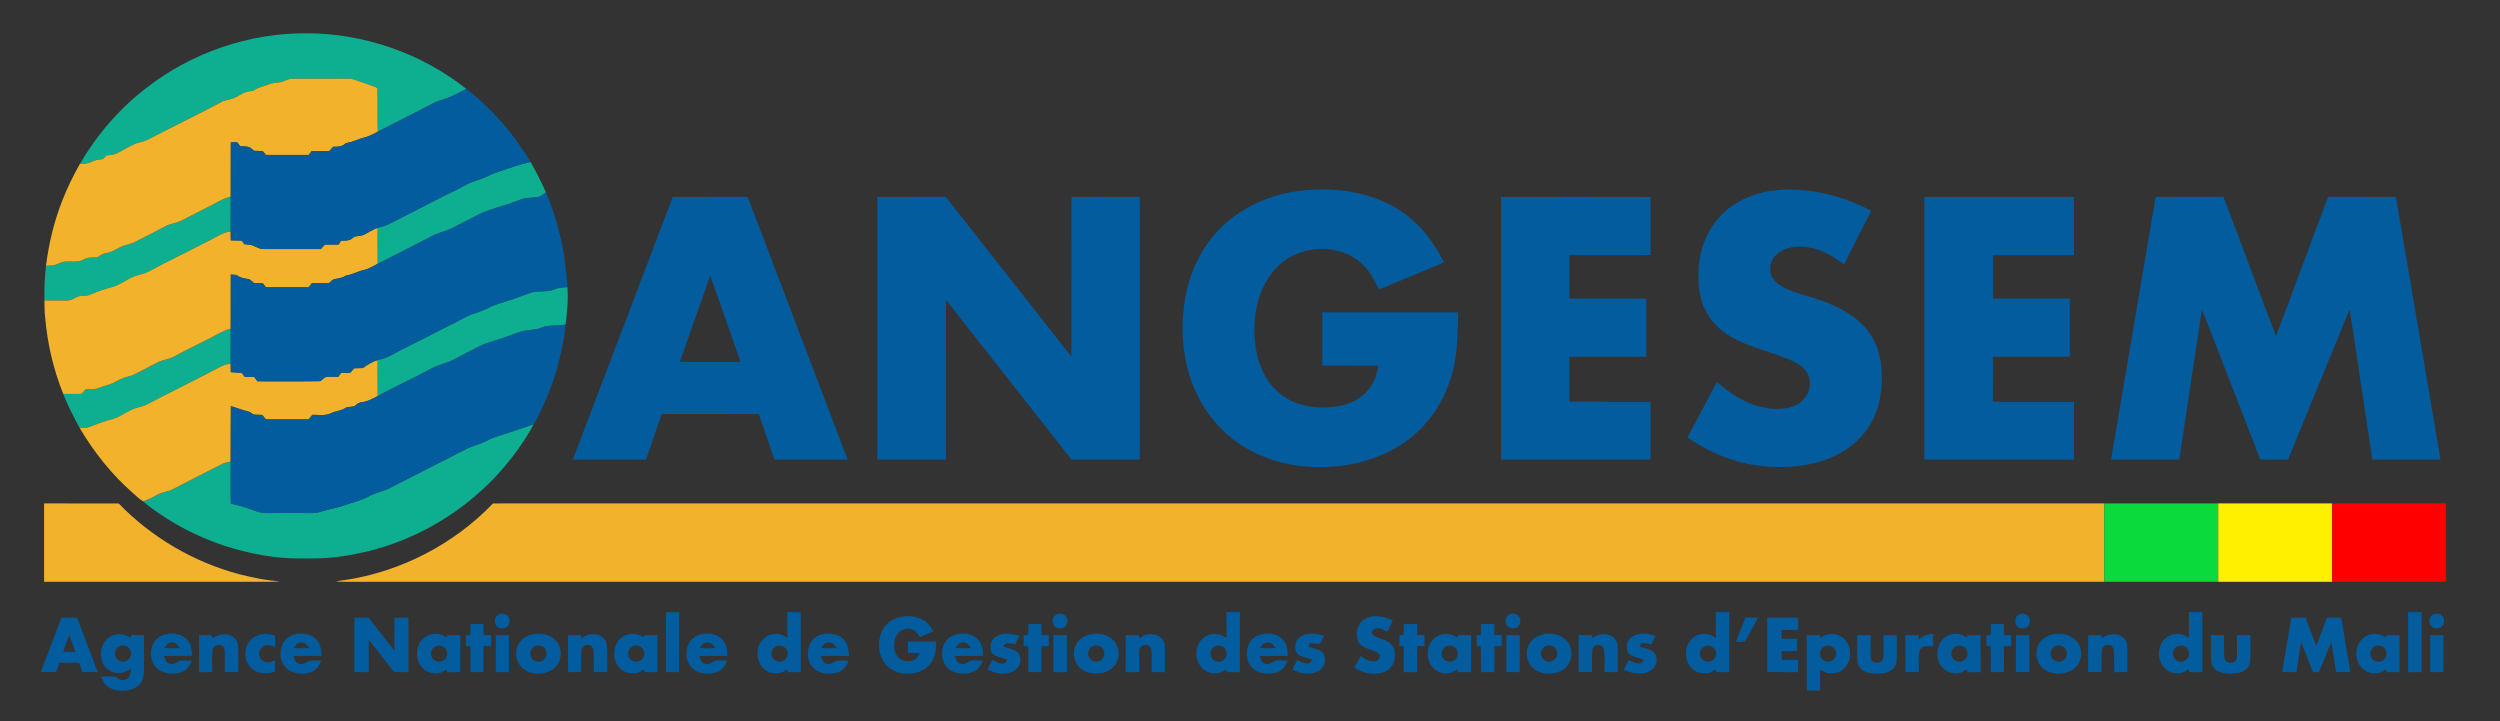<?xml version="1.0" encoding="UTF-8" ?>
<!DOCTYPE svg PUBLIC "-//W3C//DTD SVG 1.1//EN" "http://www.w3.org/Graphics/SVG/1.1/DTD/svg11.dtd">
<svg width="2041pt" height="589pt" viewBox="0 0 2041 589" version="1.1" xmlns="http://www.w3.org/2000/svg">
<rect x="0" y="0" width="2041" height="589" fill="#333333" stroke="none"/>
<g id="#0eae91ff">
<path fill="#0eae91" opacity="1.00" d=" M 119.09 72.10 C 156.36 42.90 203.67 26.73 251.03 27.17 C 297.70 27.37 344.12 43.66 380.75 72.57 C 374.86 75.43 369.24 78.97 362.91 80.84 C 359.48 81.87 356.07 82.98 352.91 84.68 C 338.22 92.58 323.14 99.72 308.42 107.56 C 308.10 95.63 308.50 83.70 308.17 71.78 C 301.98 69.09 295.48 67.31 289.17 64.96 C 286.55 64.07 283.72 64.17 280.99 64.15 C 266.97 64.38 252.94 64.17 238.91 64.21 C 235.02 64.05 231.88 66.84 228.10 67.21 C 225.33 67.59 222.45 67.62 219.83 68.72 C 215.59 70.55 210.76 71.03 207.06 74.02 C 204.33 74.50 201.48 74.64 198.95 75.87 C 196.68 76.96 194.55 78.29 192.30 79.42 C 188.63 81.40 184.24 81.32 180.59 83.33 C 164.62 91.93 148.25 99.77 132.14 108.10 C 127.87 110.15 123.81 112.63 119.47 114.54 C 116.33 115.93 112.85 116.29 109.71 117.67 C 104.68 119.87 100.11 122.95 95.14 125.27 C 92.62 126.49 89.76 126.52 87.03 126.81 C 85.95 127.86 84.88 128.90 83.80 129.95 C 80.79 130.25 77.71 130.60 74.97 131.99 C 71.96 133.57 68.52 133.68 65.19 133.86 C 79.02 110.10 97.30 88.90 119.09 72.10 Z" />
<path fill="#0eae91" opacity="1.00" d=" M 405.84 140.56 C 414.86 137.56 423.80 134.28 433.08 132.18 C 437.78 140.20 441.89 148.56 445.72 157.03 C 443.33 158.64 441.05 160.87 438.03 161.09 C 433.44 161.56 428.67 161.32 424.36 163.22 C 411.88 168.27 398.30 170.56 386.55 177.35 C 381.05 180.22 375.44 182.85 370.00 185.83 C 364.82 188.69 358.87 189.62 353.60 192.25 C 338.61 200.14 323.42 207.64 308.36 215.38 C 308.23 205.58 308.34 195.78 308.27 185.98 C 311.94 185.07 315.64 184.08 318.96 182.22 C 333.55 174.68 348.18 167.23 362.81 159.75 C 368.62 156.96 374.49 154.26 380.08 151.03 C 385.17 148.02 391.12 147.09 396.43 144.56 C 399.53 143.15 402.60 141.64 405.84 140.56 Z" />
<path fill="#0eae91" opacity="1.00" d=" M 169.45 169.19 C 175.75 166.27 181.51 162.09 188.38 160.52 C 188.40 169.98 188.35 179.43 188.33 188.88 C 181.18 189.82 175.39 194.41 168.98 197.30 C 153.24 205.51 137.17 213.10 121.56 221.56 C 117.40 223.93 112.47 224.16 108.18 226.23 C 102.86 228.51 98.29 232.33 92.70 234.01 C 86.21 235.83 79.73 237.81 73.57 240.58 C 70.45 241.91 66.94 241.14 63.74 242.07 C 60.88 243.18 58.31 245.30 55.09 245.27 C 48.82 245.48 42.56 245.15 36.29 245.27 C 36.00 235.83 36.52 226.40 37.53 217.02 C 39.40 216.91 41.27 216.85 43.14 216.64 C 46.59 216.30 49.44 213.87 52.91 213.60 C 56.63 213.29 60.37 213.82 64.09 213.39 C 66.88 212.95 69.16 210.99 71.94 210.50 C 74.44 210.14 76.98 210.15 79.51 210.05 C 81.76 208.41 84.21 206.97 87.02 206.58 C 92.58 205.77 96.81 201.60 102.17 200.22 C 105.18 199.44 108.21 198.65 110.95 197.14 C 118.72 193.02 126.70 189.32 134.38 185.03 C 138.86 182.40 144.27 182.24 148.81 179.74 C 155.70 176.25 162.56 172.69 169.45 169.19 Z" />
<path fill="#0eae91" opacity="1.00" d=" M 454.94 235.39 C 457.60 234.54 460.43 234.56 463.19 234.40 C 464.17 244.58 462.77 254.77 461.84 264.90 C 455.14 266.14 448.07 264.98 441.67 267.67 C 436.10 269.90 429.87 268.95 424.27 271.06 C 415.91 274.13 407.49 277.02 399.00 279.70 C 392.66 281.62 386.99 285.11 381.09 288.01 C 377.58 289.73 374.16 291.62 370.71 293.44 C 364.58 296.78 357.50 297.78 351.44 301.27 C 337.28 309.04 322.44 315.49 308.36 323.40 C 308.23 313.58 308.33 303.76 308.28 293.94 C 312.19 292.95 316.10 291.83 319.63 289.82 C 328.97 284.59 338.71 280.15 348.18 275.17 C 355.61 271.23 363.17 267.57 370.67 263.79 C 376.14 261.07 381.35 257.72 387.23 255.91 C 391.36 254.66 395.39 253.07 399.22 251.06 C 404.51 248.28 410.40 247.05 416.02 245.12 C 421.74 243.28 427.29 240.95 432.99 239.05 C 437.53 237.49 442.39 238.07 447.10 237.64 C 449.83 237.39 452.34 236.19 454.94 235.39 Z" />
<path fill="#0eae91" opacity="1.00" d=" M 172.87 275.41 C 177.83 272.62 182.81 269.74 188.37 268.34 C 188.40 277.81 188.36 287.29 188.33 296.76 C 185.16 297.32 182.04 298.21 179.22 299.82 C 159.37 310.25 139.23 320.10 119.35 330.47 C 116.04 332.08 112.28 332.39 108.92 333.89 C 103.34 336.11 98.56 340.00 92.79 341.80 C 86.15 343.55 79.66 345.87 73.31 348.47 C 70.71 349.50 67.86 349.41 65.12 349.55 C 60.16 340.46 55.42 331.23 51.62 321.59 C 56.59 321.54 61.56 321.53 66.53 321.58 C 67.69 320.31 68.86 319.03 70.03 317.77 C 73.62 317.76 77.37 318.09 80.77 316.70 C 83.41 315.62 86.14 314.77 88.88 313.99 C 93.06 312.80 96.60 310.16 100.62 308.59 C 103.81 307.48 107.24 307.05 110.24 305.42 C 116.23 302.34 122.20 299.24 128.16 296.11 C 132.67 293.62 138.06 293.48 142.52 290.85 C 152.49 285.42 162.77 280.58 172.87 275.41 Z" />
<path fill="#0eae91" opacity="1.00" d=" M 415.09 353.27 C 421.93 350.84 428.91 348.81 435.71 346.27 C 430.81 355.81 424.67 364.64 418.18 373.15 C 388.56 411.89 345.12 439.76 297.62 450.72 C 289.79 452.38 281.94 454.04 273.97 454.84 C 264.69 456.05 255.31 455.94 245.97 455.92 C 224.70 456.17 203.58 452.05 183.37 445.64 C 166.71 440.04 150.66 432.58 135.84 423.12 C 129.22 418.77 122.56 414.44 116.63 409.16 C 121.11 408.40 124.84 405.75 128.79 403.71 C 132.69 401.55 137.35 401.51 141.24 399.33 C 154.73 392.41 168.18 385.40 181.74 378.63 C 183.84 377.67 186.12 377.27 188.36 376.75 C 188.46 388.22 188.17 399.69 188.48 411.16 C 195.41 412.60 202.17 414.68 208.77 417.22 C 214.25 419.38 220.24 418.88 226.00 418.78 C 235.00 418.67 244.00 418.70 253.00 418.90 C 256.51 418.98 260.02 418.47 263.35 417.32 C 269.16 415.31 275.34 414.65 281.13 412.56 C 287.82 410.14 294.89 408.65 301.15 405.14 C 306.55 402.19 312.74 401.21 318.20 398.39 C 338.78 387.82 359.44 377.38 380.04 366.83 C 385.72 363.81 392.19 362.72 397.85 359.62 C 403.28 356.72 409.28 355.21 415.09 353.27 Z" />
</g>
<g id="#f2b22bff">
<path fill="#f2b22b" opacity="1.00" d=" M 228.10 67.21 C 231.88 66.84 235.02 64.05 238.91 64.21 C 252.94 64.17 266.97 64.38 280.99 64.15 C 283.72 64.17 286.55 64.07 289.17 64.96 C 295.48 67.31 301.98 69.09 308.17 71.78 C 308.50 83.70 308.10 95.63 308.42 107.56 C 305.04 109.32 301.65 111.19 297.94 112.17 C 292.63 113.34 287.88 116.28 282.40 116.79 C 279.78 119.91 275.69 119.85 271.97 119.83 C 270.95 120.98 269.94 122.14 268.92 123.30 C 264.15 123.28 259.37 123.31 254.60 123.27 C 253.73 124.35 252.86 125.42 252.00 126.50 C 240.37 126.48 228.73 126.48 217.10 126.50 C 216.23 125.44 215.38 124.39 214.52 123.33 C 212.16 123.29 209.81 123.22 207.46 123.13 C 206.13 122.09 204.93 120.84 203.40 120.12 C 201.04 119.43 198.54 119.57 196.11 119.40 C 195.28 118.32 194.46 117.23 193.63 116.15 C 191.89 116.19 190.15 116.22 188.42 116.25 C 188.34 131.01 188.42 145.77 188.38 160.52 C 181.51 162.09 175.75 166.27 169.45 169.19 C 162.56 172.69 155.70 176.25 148.81 179.74 C 144.27 182.24 138.86 182.40 134.38 185.03 C 126.70 189.32 118.72 193.02 110.95 197.14 C 108.21 198.65 105.18 199.44 102.17 200.22 C 96.81 201.60 92.58 205.77 87.02 206.58 C 84.21 206.97 81.76 208.41 79.51 210.05 C 76.98 210.15 74.44 210.14 71.94 210.50 C 69.16 210.99 66.88 212.95 64.09 213.39 C 60.37 213.82 56.63 213.29 52.91 213.60 C 49.44 213.87 46.59 216.30 43.14 216.64 C 41.27 216.85 39.40 216.91 37.53 217.02 C 39.87 198.87 44.08 180.90 50.81 163.86 C 54.80 153.50 59.77 143.53 65.19 133.86 C 68.52 133.68 71.96 133.57 74.97 131.99 C 77.71 130.60 80.79 130.25 83.80 129.95 C 84.88 128.90 85.95 127.86 87.03 126.81 C 89.76 126.52 92.62 126.49 95.14 125.27 C 100.11 122.95 104.68 119.87 109.71 117.67 C 112.85 116.29 116.33 115.93 119.47 114.54 C 123.81 112.63 127.87 110.15 132.14 108.10 C 148.25 99.77 164.62 91.93 180.59 83.33 C 184.24 81.32 188.63 81.40 192.30 79.42 C 194.55 78.29 196.68 76.96 198.95 75.87 C 201.48 74.64 204.33 74.50 207.06 74.02 C 210.76 71.03 215.59 70.55 219.83 68.72 C 222.45 67.62 225.33 67.59 228.10 67.21 Z" />
<path fill="#f2b22b" opacity="1.00" d=" M 297.46 191.46 C 301.08 189.66 304.43 187.32 308.27 185.98 C 308.34 195.78 308.23 205.58 308.36 215.38 C 304.66 217.20 301.13 219.54 297.06 220.43 C 292.16 221.50 287.81 224.27 282.77 224.81 C 280.14 226.55 277.09 227.32 274.00 227.71 C 271.69 227.84 270.21 229.77 268.59 231.16 C 263.92 231.31 259.25 231.30 254.57 231.25 C 253.72 232.33 252.86 233.42 252.01 234.51 C 240.37 234.52 228.72 234.51 217.08 234.51 C 216.24 233.44 215.40 232.37 214.56 231.31 C 212.17 231.27 209.78 231.22 207.40 231.14 C 205.77 229.76 204.29 227.84 201.99 227.71 C 198.79 227.35 195.62 226.57 193.10 224.45 C 191.54 224.35 189.97 224.26 188.41 224.18 C 188.34 238.90 188.42 253.62 188.37 268.34 C 182.81 269.74 177.83 272.62 172.87 275.41 C 162.77 280.58 152.49 285.42 142.52 290.85 C 138.06 293.48 132.67 293.62 128.16 296.11 C 122.20 299.24 116.23 302.34 110.24 305.42 C 107.24 307.05 103.81 307.48 100.62 308.59 C 96.60 310.16 93.06 312.80 88.88 313.99 C 86.14 314.77 83.41 315.62 80.77 316.70 C 77.37 318.09 73.62 317.76 70.03 317.77 C 68.86 319.03 67.69 320.31 66.53 321.58 C 61.56 321.53 56.59 321.54 51.62 321.59 C 43.58 301.65 38.68 280.47 36.85 259.07 C 36.23 254.49 36.45 249.87 36.29 245.27 C 42.56 245.15 48.82 245.48 55.09 245.27 C 58.31 245.30 60.88 243.18 63.74 242.07 C 66.94 241.14 70.45 241.91 73.57 240.58 C 79.73 237.81 86.21 235.83 92.70 234.01 C 98.29 232.33 102.86 228.51 108.18 226.23 C 112.47 224.16 117.40 223.93 121.56 221.56 C 137.17 213.10 153.24 205.51 168.98 197.30 C 175.39 194.41 181.18 189.82 188.33 188.88 C 188.35 191.33 188.39 193.78 188.44 196.23 C 191.43 196.29 194.42 196.34 197.41 196.38 C 198.10 197.38 198.78 198.40 199.47 199.40 C 202.30 199.61 205.28 199.61 207.84 201.00 C 210.37 202.31 213.04 203.51 215.96 203.36 C 231.31 203.28 246.66 203.30 262.00 203.32 C 263.05 202.10 264.09 200.88 265.14 199.67 C 268.90 199.66 272.67 199.64 276.43 199.64 C 277.10 198.59 277.78 197.55 278.46 196.51 C 280.82 196.37 283.27 196.53 285.56 195.83 C 286.98 195.12 288.17 194.03 289.45 193.09 C 292.13 192.67 294.99 192.72 297.46 191.46 Z" />
<path fill="#f2b22b" opacity="1.00" d=" M 296.20 300.46 C 299.89 297.73 303.91 295.37 308.28 293.94 C 308.33 303.76 308.23 313.58 308.36 323.40 C 304.11 325.61 299.81 327.93 294.98 328.51 C 292.63 328.68 290.90 330.34 289.19 331.77 C 287.07 332.04 284.94 332.28 282.81 332.55 C 279.19 335.47 274.33 335.33 270.30 337.35 C 265.57 339.71 260.11 338.55 255.04 338.67 C 254.02 339.90 253.00 341.14 251.98 342.39 C 240.35 342.38 228.72 342.39 217.09 342.38 C 216.07 341.17 215.07 339.96 214.05 338.76 C 211.71 338.70 209.38 338.62 207.05 338.48 C 205.48 337.37 203.91 336.14 201.98 335.76 C 197.36 334.77 193.03 332.81 188.47 331.60 C 188.26 346.65 188.47 361.70 188.36 376.75 C 186.12 377.27 183.84 377.67 181.74 378.63 C 168.18 385.40 154.73 392.41 141.24 399.33 C 137.35 401.51 132.69 401.55 128.79 403.71 C 124.84 405.75 121.11 408.40 116.63 409.16 C 113.65 407.29 111.10 404.84 108.48 402.51 C 91.22 387.42 76.79 369.25 65.12 349.55 C 67.86 349.41 70.71 349.50 73.31 348.47 C 79.66 345.87 86.15 343.55 92.79 341.80 C 98.56 340.00 103.34 336.11 108.92 333.89 C 112.28 332.39 116.04 332.08 119.35 330.47 C 139.23 320.10 159.37 310.25 179.22 299.82 C 182.04 298.21 185.16 297.32 188.33 296.76 C 188.35 299.11 188.38 301.46 188.42 303.81 C 191.38 304.07 194.35 304.25 197.33 304.39 C 198.16 305.47 199.00 306.56 199.84 307.65 C 202.38 307.61 204.93 307.60 207.47 307.57 C 208.37 308.81 209.25 310.04 210.15 311.29 C 227.30 311.22 244.47 311.45 261.62 311.17 C 263.28 309.88 264.70 307.84 266.96 307.69 C 270.01 307.38 273.09 307.55 276.15 307.61 C 276.95 306.49 277.75 305.38 278.56 304.27 C 281.02 304.28 283.48 304.27 285.94 304.28 C 286.99 303.08 288.03 301.88 289.08 300.68 C 291.45 300.62 293.82 300.55 296.20 300.46 Z" />
<path fill="#f2b22b" opacity="1.00" d=" M 36.00 411.00 C 56.29 411.00 76.58 410.99 96.87 411.01 C 123.69 438.69 158.10 458.94 195.37 468.80 C 206.27 471.55 217.31 473.93 228.56 474.54 C 224.39 474.99 220.19 474.97 216.00 475.00 C 156.00 475.00 96.00 475.00 36.00 475.00 C 36.00 453.67 36.00 432.33 36.00 411.00 Z" />
<path fill="#f2b22b" opacity="1.00" d=" M 402.43 411.06 C 407.95 410.96 413.47 411.01 419.00 411.00 C 852.00 411.00 1285.01 411.00 1718.01 411.00 C 1717.99 432.33 1717.99 453.67 1718.01 475.00 C 1239.67 475.00 761.33 475.00 282.99 475.00 C 280.04 474.98 277.08 474.95 274.13 474.68 C 276.37 474.20 278.65 473.94 280.93 473.66 C 326.84 466.91 370.27 444.50 402.43 411.06 Z" />
</g>
<g id="#035c9dff">
<path fill="#035c9d" opacity="1.00" d=" M 380.75 72.57 C 401.78 88.87 419.48 109.34 433.08 132.18 C 423.80 134.28 414.86 137.56 405.84 140.56 C 402.60 141.64 399.53 143.15 396.43 144.56 C 391.12 147.09 385.17 148.02 380.08 151.03 C 374.49 154.26 368.62 156.96 362.81 159.75 C 348.18 167.23 333.55 174.68 318.96 182.22 C 315.64 184.08 311.94 185.07 308.27 185.98 C 304.43 187.32 301.08 189.66 297.46 191.46 C 294.99 192.72 292.13 192.67 289.45 193.09 C 288.17 194.03 286.98 195.12 285.56 195.83 C 283.27 196.53 280.82 196.37 278.46 196.51 C 277.78 197.55 277.10 198.59 276.43 199.64 C 272.67 199.64 268.90 199.66 265.14 199.67 C 264.09 200.88 263.05 202.10 262.00 203.32 C 246.66 203.30 231.31 203.28 215.96 203.36 C 213.04 203.51 210.37 202.31 207.84 201.00 C 205.28 199.61 202.30 199.61 199.47 199.40 C 198.78 198.40 198.10 197.38 197.41 196.38 C 194.42 196.34 191.43 196.29 188.44 196.23 C 188.39 193.78 188.35 191.33 188.33 188.88 C 188.35 179.43 188.40 169.98 188.38 160.52 C 188.42 145.77 188.34 131.01 188.42 116.25 C 190.15 116.22 191.89 116.19 193.63 116.15 C 194.46 117.23 195.28 118.32 196.11 119.40 C 198.54 119.57 201.04 119.43 203.40 120.12 C 204.93 120.84 206.13 122.09 207.46 123.13 C 209.81 123.22 212.16 123.29 214.52 123.33 C 215.38 124.39 216.23 125.44 217.10 126.50 C 228.73 126.48 240.37 126.48 252.00 126.50 C 252.86 125.42 253.73 124.35 254.60 123.27 C 259.37 123.31 264.15 123.28 268.92 123.30 C 269.94 122.14 270.95 120.98 271.97 119.83 C 275.69 119.85 279.78 119.91 282.40 116.79 C 287.88 116.28 292.63 113.34 297.94 112.17 C 301.65 111.19 305.04 109.32 308.42 107.56 C 323.14 99.72 338.22 92.58 352.91 84.68 C 356.07 82.98 359.48 81.87 362.91 80.84 C 369.24 78.97 374.86 75.43 380.75 72.57 Z" />
<path fill="#035c9d" opacity="1.00" d=" M 993.37 189.41 C 1011.68 169.32 1038.20 157.83 1065.04 155.41 C 1091.37 152.88 1119.17 156.84 1141.84 171.15 C 1158.23 181.35 1170.53 197.08 1178.83 214.34 C 1162.23 221.26 1145.58 228.08 1128.99 235.02 C 1127.78 235.27 1125.86 236.83 1125.17 235.04 C 1122.72 230.48 1120.62 225.69 1117.42 221.57 C 1110.77 212.21 1100.16 206.06 1088.93 204.12 C 1073.97 201.48 1057.70 205.08 1045.97 214.94 C 1035.15 223.97 1028.69 237.32 1025.85 250.94 C 1022.93 265.80 1023.41 281.45 1028.02 295.92 C 1031.93 308.16 1039.96 319.38 1051.31 325.69 C 1063.21 332.53 1077.59 333.88 1090.98 331.88 C 1101.12 330.42 1111.30 325.89 1117.62 317.57 C 1121.97 312.11 1124.11 305.31 1125.32 298.52 C 1110.05 298.46 1094.78 298.53 1079.51 298.49 C 1079.48 283.99 1079.49 269.50 1079.51 255.01 C 1116.51 255.01 1153.51 254.98 1190.51 255.02 C 1190.04 269.44 1190.07 283.99 1187.15 298.19 C 1182.29 322.14 1169.03 344.63 1149.28 359.26 C 1128.33 374.77 1101.87 381.73 1076.00 381.27 C 1051.01 381.20 1025.70 373.65 1005.97 358.05 C 986.56 342.97 973.66 320.46 968.48 296.60 C 965.00 280.34 964.62 263.45 966.99 247.00 C 970.07 225.84 978.87 205.28 993.37 189.41 Z" />
<path fill="#035c9d" opacity="1.00" d=" M 1414.04 168.08 C 1426.58 159.36 1441.86 155.20 1457.03 154.78 C 1481.56 154.13 1506.06 160.61 1527.67 172.10 C 1520.30 186.72 1512.74 201.24 1505.42 215.89 C 1497.03 209.35 1487.54 203.79 1476.92 202.02 C 1467.73 200.31 1457.10 201.37 1450.05 208.06 C 1445.44 212.20 1444.05 219.16 1446.03 224.92 C 1447.44 228.55 1450.57 231.16 1453.74 233.24 C 1459.44 236.83 1465.92 238.87 1472.35 240.72 C 1483.46 243.97 1494.56 247.61 1504.69 253.31 C 1514.02 258.52 1522.62 265.55 1528.15 274.82 C 1533.61 283.89 1535.98 294.51 1536.34 305.01 C 1536.92 320.36 1533.77 336.26 1525.12 349.16 C 1517.59 360.71 1506.00 369.19 1493.30 374.25 C 1477.73 380.56 1460.61 382.02 1443.96 380.98 C 1420.17 379.49 1397.12 370.76 1377.69 357.07 C 1385.66 342.00 1393.70 326.95 1401.70 311.88 C 1406.70 316.07 1411.80 320.20 1417.41 323.58 C 1427.76 329.95 1439.78 334.16 1452.05 333.79 C 1457.95 333.70 1464.13 332.60 1469.02 329.10 C 1472.76 326.31 1475.84 322.42 1477.00 317.84 C 1478.47 311.84 1477.10 304.88 1472.44 300.59 C 1466.29 294.90 1458.04 292.53 1450.39 289.60 C 1436.09 284.31 1420.72 280.86 1408.19 271.76 C 1400.51 266.38 1394.52 258.74 1390.81 250.15 C 1387.59 242.51 1386.71 234.13 1386.54 225.90 C 1386.58 216.75 1387.76 207.51 1390.89 198.87 C 1395.25 186.59 1403.31 175.55 1414.04 168.08 Z" />
<path fill="#035c9d" opacity="1.00" d=" M 445.72 157.03 C 454.01 176.75 459.65 197.64 461.82 218.95 C 462.31 224.10 463.10 229.22 463.19 234.40 C 460.43 234.56 457.60 234.54 454.94 235.39 C 452.34 236.19 449.83 237.39 447.10 237.64 C 442.39 238.07 437.53 237.49 432.99 239.05 C 427.29 240.95 421.74 243.28 416.02 245.12 C 410.40 247.05 404.51 248.28 399.22 251.06 C 395.39 253.07 391.36 254.66 387.23 255.91 C 381.35 257.72 376.14 261.07 370.67 263.79 C 363.17 267.57 355.61 271.23 348.18 275.17 C 338.71 280.15 328.97 284.59 319.63 289.82 C 316.10 291.83 312.19 292.95 308.28 293.94 C 303.91 295.37 299.89 297.73 296.20 300.46 C 293.82 300.55 291.45 300.62 289.08 300.68 C 288.03 301.88 286.99 303.08 285.94 304.28 C 283.48 304.27 281.02 304.28 278.56 304.27 C 277.75 305.38 276.95 306.49 276.15 307.61 C 273.09 307.55 270.01 307.38 266.96 307.69 C 264.70 307.84 263.28 309.88 261.62 311.17 C 244.47 311.45 227.30 311.22 210.15 311.29 C 209.25 310.04 208.37 308.81 207.47 307.57 C 204.93 307.60 202.38 307.61 199.84 307.65 C 199.00 306.56 198.16 305.47 197.33 304.39 C 194.35 304.25 191.38 304.07 188.42 303.81 C 188.38 301.46 188.35 299.11 188.33 296.76 C 188.36 287.29 188.40 277.81 188.37 268.34 C 188.42 253.62 188.34 238.90 188.41 224.18 C 189.97 224.26 191.54 224.35 193.10 224.45 C 195.62 226.57 198.79 227.35 201.99 227.71 C 204.29 227.84 205.77 229.76 207.40 231.14 C 209.78 231.22 212.17 231.27 214.56 231.31 C 215.40 232.37 216.24 233.44 217.08 234.51 C 228.72 234.51 240.37 234.52 252.01 234.51 C 252.86 233.42 253.72 232.33 254.57 231.25 C 259.25 231.30 263.92 231.31 268.59 231.16 C 270.21 229.77 271.69 227.84 274.00 227.71 C 277.09 227.32 280.14 226.55 282.77 224.81 C 287.81 224.27 292.16 221.50 297.06 220.43 C 301.13 219.54 304.66 217.20 308.36 215.38 C 323.42 207.64 338.61 200.14 353.60 192.25 C 358.87 189.62 364.82 188.69 370.00 185.83 C 375.44 182.85 381.05 180.22 386.55 177.35 C 398.30 170.56 411.88 168.27 424.36 163.22 C 428.67 161.32 433.44 161.56 438.03 161.09 C 441.05 160.87 443.33 158.64 445.72 157.03 Z" />
<path fill="#035c9d" opacity="1.00" d=" M 549.23 160.80 C 569.59 160.66 589.95 160.83 610.30 160.71 C 613.33 168.12 616.02 175.66 618.92 183.12 C 643.28 247.16 667.69 311.18 692.02 375.24 C 672.10 375.24 652.18 375.30 632.26 375.21 C 628.06 362.82 623.70 350.48 619.56 338.07 C 593.09 337.92 566.62 338.02 540.16 338.02 C 535.89 350.45 531.71 362.91 527.29 375.28 C 507.42 375.19 487.54 375.31 467.66 375.22 C 494.80 303.72 522.08 232.29 549.23 160.80 M 555.05 295.47 C 571.57 295.51 588.09 295.53 604.61 295.46 C 596.36 271.99 588.32 248.44 579.82 225.06 C 571.38 248.46 563.29 272.00 555.05 295.47 Z" />
<path fill="#035c9d" opacity="1.00" d=" M 716.25 160.77 C 734.88 160.71 753.51 160.79 772.14 160.73 C 806.39 204.18 840.43 247.79 874.71 291.22 C 874.81 247.73 874.71 204.25 874.76 160.76 C 893.35 160.77 911.93 160.68 930.51 160.81 C 930.49 232.27 930.49 303.73 930.51 375.19 C 911.96 375.34 893.40 375.18 874.85 375.28 C 840.57 331.85 806.54 288.23 772.28 244.79 C 772.20 288.27 772.29 331.75 772.24 375.24 C 753.57 375.25 734.91 375.27 716.25 375.23 C 716.25 303.74 716.25 232.26 716.25 160.77 Z" />
<path fill="#035c9d" opacity="1.00" d=" M 1225.49 160.81 C 1266.16 160.71 1306.84 160.71 1347.51 160.81 C 1347.49 176.60 1347.49 192.40 1347.51 208.19 C 1325.42 208.33 1303.34 208.21 1281.25 208.25 C 1281.25 220.08 1281.25 231.92 1281.25 243.75 C 1302.16 243.76 1323.08 243.74 1343.99 243.76 C 1344.00 259.59 1344.00 275.41 1343.99 291.24 C 1323.08 291.26 1302.16 291.24 1281.25 291.25 C 1281.24 303.50 1281.26 315.74 1281.24 327.99 C 1303.33 328.03 1325.42 327.96 1347.51 328.02 C 1347.49 343.75 1347.50 359.47 1347.51 375.19 C 1306.84 375.29 1266.16 375.29 1225.49 375.19 C 1225.50 303.73 1225.51 232.27 1225.49 160.81 Z" />
<path fill="#035c9d" opacity="1.00" d=" M 1571.01 160.76 C 1611.75 160.75 1652.49 160.74 1693.24 160.76 C 1693.26 176.59 1693.26 192.41 1693.24 208.24 C 1671.16 208.27 1649.09 208.25 1627.01 208.24 C 1626.99 220.08 1626.99 231.92 1627.01 243.76 C 1647.92 243.76 1668.84 243.72 1689.75 243.77 C 1689.75 259.59 1689.75 275.41 1689.75 291.23 C 1668.84 291.27 1647.92 291.24 1627.01 291.24 C 1626.98 303.49 1627.00 315.75 1627.00 328.00 C 1649.08 328.01 1671.16 327.99 1693.24 328.01 C 1693.25 343.75 1693.26 359.49 1693.24 375.24 C 1652.49 375.26 1611.75 375.25 1571.01 375.24 C 1570.99 303.75 1570.99 232.25 1571.01 160.76 Z" />
<path fill="#035c9d" opacity="1.00" d=" M 1759.88 160.76 C 1778.33 160.71 1796.78 160.80 1815.24 160.72 C 1829.71 198.54 1843.58 236.60 1858.14 274.39 C 1872.47 236.56 1886.34 198.55 1900.71 160.72 C 1919.15 160.79 1937.59 160.71 1956.03 160.77 C 1968.20 232.25 1980.33 303.74 1992.44 375.23 C 1973.88 375.27 1955.32 375.24 1936.76 375.25 C 1930.52 334.49 1924.66 293.68 1918.31 252.95 C 1915.93 257.84 1914.01 262.94 1911.93 267.97 C 1897.26 303.72 1882.61 339.49 1867.93 375.24 C 1860.39 375.23 1852.87 375.33 1845.35 375.16 C 1832.72 342.35 1819.85 309.64 1807.14 276.86 C 1803.91 268.88 1801.07 260.75 1797.62 252.86 C 1791.29 293.63 1785.42 334.47 1779.17 375.24 C 1760.60 375.25 1742.04 375.27 1723.48 375.23 C 1735.60 303.74 1747.76 232.25 1759.88 160.76 Z" />
<path fill="#035c9d" opacity="1.00" d=" M 441.67 267.67 C 448.07 264.98 455.14 266.14 461.84 264.90 C 458.96 290.33 451.76 315.34 440.11 338.16 C 438.65 340.86 437.61 343.84 435.71 346.27 C 428.91 348.81 421.93 350.84 415.09 353.27 C 409.28 355.21 403.28 356.72 397.85 359.62 C 392.19 362.72 385.72 363.81 380.04 366.83 C 359.44 377.38 338.78 387.82 318.20 398.39 C 312.74 401.21 306.55 402.19 301.15 405.14 C 294.89 408.65 287.82 410.14 281.13 412.56 C 275.34 414.65 269.16 415.31 263.35 417.32 C 260.02 418.47 256.51 418.98 253.00 418.90 C 244.00 418.70 235.00 418.67 226.00 418.78 C 220.24 418.88 214.25 419.38 208.77 417.22 C 202.17 414.68 195.41 412.60 188.48 411.16 C 188.17 399.69 188.46 388.22 188.36 376.75 C 188.47 361.70 188.26 346.65 188.47 331.60 C 193.03 332.81 197.36 334.77 201.98 335.76 C 203.91 336.14 205.48 337.37 207.05 338.48 C 209.38 338.62 211.71 338.70 214.05 338.76 C 215.07 339.96 216.07 341.17 217.09 342.38 C 228.72 342.39 240.35 342.38 251.98 342.39 C 253.00 341.14 254.02 339.90 255.04 338.67 C 260.11 338.55 265.57 339.71 270.30 337.35 C 274.33 335.33 279.19 335.47 282.81 332.55 C 284.94 332.28 287.07 332.04 289.19 331.77 C 290.90 330.34 292.63 328.68 294.98 328.51 C 299.81 327.93 304.11 325.61 308.36 323.40 C 322.44 315.49 337.28 309.04 351.44 301.27 C 357.50 297.78 364.58 296.78 370.71 293.44 C 374.16 291.62 377.58 289.73 381.09 288.01 C 386.99 285.11 392.66 281.62 399.00 279.70 C 407.49 277.02 415.91 274.13 424.27 271.06 C 429.87 268.95 436.10 269.90 441.67 267.67 Z" />
<path fill="#035c9d" opacity="1.00" d=" M 543.76 499.76 C 547.33 499.75 550.91 499.75 554.48 499.76 C 554.50 516.10 554.54 532.43 554.46 548.77 C 550.89 548.75 547.33 548.75 543.77 548.75 C 543.73 532.42 543.74 516.09 543.76 499.76 Z" />
<path fill="#035c9d" opacity="1.00" d=" M 642.76 499.76 C 646.42 499.75 650.08 499.75 653.75 499.77 C 653.75 516.09 653.75 532.42 653.75 548.75 C 650.23 548.74 646.71 548.75 643.19 548.78 C 643.04 548.20 642.74 547.05 642.59 546.47 C 640.47 547.79 638.33 549.29 635.80 549.64 C 631.10 550.31 626.07 548.69 622.81 545.20 C 618.19 540.37 617.30 532.76 619.71 526.67 C 621.95 521.08 627.83 517.24 633.86 517.46 C 637.14 517.43 640.08 519.10 642.86 520.67 C 642.65 513.70 642.77 506.73 642.76 499.76 M 634.33 527.38 C 631.30 528.41 629.19 531.79 629.94 534.97 C 630.46 538.22 633.77 540.54 637.00 540.22 C 640.88 540.04 643.90 535.88 642.89 532.13 C 642.11 528.48 637.84 526.08 634.33 527.38 Z" />
<path fill="#035c9d" opacity="1.00" d=" M 1001.25 499.77 C 1004.91 499.75 1008.57 499.75 1012.24 499.76 C 1012.25 516.09 1012.27 532.42 1012.23 548.75 C 1008.90 548.74 1005.57 548.74 1002.26 548.81 C 1001.83 548.36 1000.98 547.48 1000.55 547.04 C 998.38 548.09 996.22 549.32 993.80 549.68 C 989.12 550.29 984.20 548.48 981.04 544.97 C 975.45 538.98 975.34 528.82 980.61 522.60 C 983.71 518.88 988.76 517.04 993.54 517.55 C 996.38 517.84 998.85 519.39 1001.28 520.78 C 1001.21 513.77 1001.26 506.77 1001.25 499.77 M 992.43 527.50 C 989.57 528.58 987.61 531.75 988.30 534.80 C 988.83 538.30 992.48 540.87 995.96 540.14 C 999.96 539.63 1002.66 534.84 1000.91 531.18 C 999.68 527.90 995.66 526.06 992.43 527.50 Z" />
<path fill="#035c9d" opacity="1.00" d=" M 1400.76 499.76 C 1404.42 499.75 1408.08 499.75 1411.75 499.77 C 1411.75 516.09 1411.75 532.42 1411.75 548.75 C 1408.22 548.74 1404.70 548.75 1401.19 548.78 C 1401.04 548.20 1400.74 547.06 1400.59 546.48 C 1398.69 547.64 1396.81 548.93 1394.64 549.47 C 1389.46 550.60 1383.75 548.71 1380.32 544.66 C 1376.10 539.81 1375.38 532.55 1377.70 526.68 C 1379.85 521.30 1385.33 517.49 1391.15 517.46 C 1394.68 517.25 1397.89 518.97 1400.85 520.69 C 1400.65 513.71 1400.77 506.73 1400.76 499.76 M 1392.33 527.36 C 1389.58 528.27 1387.53 531.08 1387.79 534.01 C 1387.89 537.26 1390.72 540.12 1393.99 540.22 C 1397.85 540.61 1401.47 536.90 1400.98 533.04 C 1400.75 528.96 1396.16 525.95 1392.33 527.36 Z" />
<path fill="#035c9d" opacity="1.00" d=" M 1787.01 499.75 C 1790.66 499.75 1794.32 499.75 1797.99 499.75 C 1798.00 516.09 1798.01 532.42 1797.99 548.75 C 1794.40 548.74 1790.82 548.75 1787.24 548.80 C 1787.15 548.19 1786.96 546.96 1786.87 546.35 C 1784.89 547.58 1782.93 548.98 1780.64 549.51 C 1775.24 550.62 1769.35 548.40 1766.00 544.03 C 1761.35 538.05 1761.44 528.97 1766.06 523.00 C 1769.13 519.02 1774.39 517.00 1779.36 517.56 C 1782.15 517.86 1784.61 519.35 1787.02 520.70 C 1786.97 513.72 1786.99 506.74 1787.01 499.75 M 1778.35 527.43 C 1775.39 528.46 1773.43 531.76 1774.10 534.86 C 1774.64 538.03 1777.72 540.57 1780.99 540.22 C 1784.95 540.15 1788.12 535.93 1787.04 532.11 C 1786.31 528.34 1781.88 526.02 1778.35 527.43 Z" />
<path fill="#035c9d" opacity="1.00" d=" M 1966.01 499.75 C 1969.66 499.75 1973.32 499.75 1976.99 499.75 C 1977.00 516.09 1977.01 532.42 1976.99 548.76 C 1973.32 548.75 1969.66 548.75 1966.01 548.76 C 1965.99 532.42 1965.99 516.09 1966.01 499.75 Z" />
<path fill="#035c9d" opacity="1.00" d=" M 407.41 501.50 C 409.67 500.52 412.54 500.90 414.32 502.67 C 416.88 505.04 416.62 509.69 413.85 511.81 C 410.97 514.14 405.94 513.12 404.54 509.58 C 403.17 506.67 404.48 502.85 407.41 501.50 Z" />
<path fill="#035c9d" opacity="1.00" d=" M 863.30 501.33 C 865.82 500.41 869.04 501.18 870.47 503.59 C 872.27 506.19 871.63 510.13 869.03 511.96 C 866.20 514.03 861.56 513.13 860.08 509.85 C 858.39 506.76 859.96 502.50 863.30 501.33 Z" />
<path fill="#035c9d" opacity="1.00" d=" M 1232.45 501.55 C 1234.90 500.43 1238.11 500.94 1239.85 503.10 C 1241.90 505.44 1241.62 509.28 1239.41 511.44 C 1236.76 514.06 1231.67 513.43 1229.92 510.07 C 1228.13 507.17 1229.37 502.99 1232.45 501.55 Z" />
<path fill="#035c9d" opacity="1.00" d=" M 1649.29 501.26 C 1653.04 499.87 1657.52 502.92 1657.28 507.00 C 1657.55 511.36 1652.35 514.57 1648.55 512.45 C 1643.81 510.44 1644.28 502.59 1649.29 501.26 Z" />
<path fill="#035c9d" opacity="1.00" d=" M 1987.30 501.30 C 1989.79 500.43 1992.95 501.27 1994.38 503.61 C 1996.04 506.01 1995.59 509.53 1993.46 511.49 C 1990.78 514.07 1985.68 513.42 1984.06 509.98 C 1982.19 506.88 1983.82 502.38 1987.30 501.30 Z" />
<path fill="#035c9d" opacity="1.00" d=" M 732.42 504.44 C 739.60 502.13 747.93 502.52 754.43 506.57 C 757.84 508.67 760.04 512.11 762.13 515.42 C 758.47 517.02 754.77 518.54 751.08 520.06 C 749.50 517.95 748.15 515.44 745.67 514.29 C 741.02 511.94 734.85 513.83 732.22 518.28 C 729.22 523.24 729.13 529.96 732.05 534.98 C 734.80 539.61 741.13 540.84 745.93 539.02 C 748.49 538.03 749.64 535.33 751.03 533.17 C 747.76 533.01 744.50 532.98 741.24 532.96 C 741.24 529.89 741.24 526.83 741.25 523.77 C 748.95 523.74 756.66 523.73 764.36 523.77 C 764.31 530.20 763.59 537.13 759.25 542.23 C 751.23 551.66 735.51 552.62 725.88 545.15 C 717.88 538.82 716.01 527.21 718.98 517.87 C 720.97 511.56 726.14 506.46 732.42 504.44 Z" />
<path fill="#035c9d" opacity="1.00" d=" M 1115.62 504.56 C 1122.60 501.45 1130.48 503.61 1137.15 506.49 C 1135.70 509.59 1134.15 512.64 1132.61 515.70 C 1129.67 514.28 1126.55 512.30 1123.15 513.14 C 1121.60 513.43 1120.49 514.69 1119.91 516.08 C 1120.33 519.51 1124.18 520.21 1126.85 521.22 C 1131.44 522.57 1136.42 525.00 1138.09 529.85 C 1139.74 535.40 1138.83 542.30 1134.14 546.15 C 1129.46 550.03 1122.94 550.54 1117.15 549.70 C 1113.04 549.12 1109.33 547.16 1105.78 545.13 C 1107.42 541.96 1109.09 538.81 1110.79 535.69 C 1114.16 537.81 1117.74 540.46 1121.97 540.00 C 1124.13 539.95 1126.49 538.32 1126.48 536.00 C 1126.66 533.93 1124.58 532.78 1123.01 532.01 C 1118.38 529.83 1112.44 529.24 1109.46 524.57 C 1105.56 517.84 1108.21 507.68 1115.62 504.56 Z" />
<path fill="#035c9d" opacity="1.00" d=" M 50.18 504.23 C 54.41 504.25 58.65 504.25 62.89 504.24 C 68.58 519.06 74.22 533.89 79.83 548.74 C 75.62 548.75 71.42 548.75 67.21 548.75 C 66.35 546.18 65.50 543.61 64.67 541.03 C 59.25 540.98 53.84 540.97 48.42 541.05 C 47.58 543.62 46.73 546.18 45.86 548.74 C 41.64 548.75 37.42 548.75 33.21 548.75 C 38.89 533.92 44.48 519.06 50.18 504.23 M 51.57 532.23 C 54.88 532.24 58.19 532.24 61.50 532.23 C 59.90 527.59 58.32 522.94 56.56 518.36 C 54.75 522.92 53.16 527.57 51.57 532.23 Z" />
<path fill="#035c9d" opacity="1.00" d=" M 289.25 504.25 C 293.10 504.25 296.95 504.25 300.81 504.23 C 307.89 513.19 314.91 522.19 321.99 531.16 C 322.02 522.18 321.98 513.21 322.01 504.24 C 325.84 504.24 329.67 504.25 333.51 504.26 C 333.50 519.08 333.50 533.90 333.51 548.73 C 330.02 548.74 326.52 548.94 323.04 548.66 C 321.50 548.69 320.71 547.19 319.79 546.23 C 313.57 538.25 307.40 530.24 301.03 522.38 C 300.95 531.17 301.03 539.96 300.99 548.76 C 297.07 548.75 293.16 548.75 289.25 548.75 C 289.24 533.92 289.25 519.08 289.25 504.25 Z" />
<path fill="#035c9d" opacity="1.00" d=" M 1424.95 504.22 C 1428.38 504.24 1431.81 504.24 1435.26 504.27 C 1431.63 510.69 1428.37 517.34 1424.46 523.58 C 1422.08 524.22 1419.59 523.98 1417.18 524.09 C 1419.76 517.46 1422.29 510.82 1424.95 504.22 Z" />
<path fill="#035c9d" opacity="1.00" d=" M 1442.77 504.25 C 1451.17 504.24 1459.58 504.25 1467.99 504.24 C 1467.99 507.57 1467.99 510.91 1468.00 514.24 C 1463.51 514.25 1459.02 514.25 1454.54 514.23 C 1454.51 516.65 1454.49 519.06 1454.49 521.48 C 1458.73 521.50 1462.97 521.50 1467.21 521.49 C 1467.23 524.83 1467.23 528.17 1467.21 531.51 C 1462.97 531.49 1458.73 531.49 1454.49 531.52 C 1454.49 533.93 1454.51 536.34 1454.54 538.76 C 1459.02 538.74 1463.50 538.74 1468.00 538.76 C 1467.99 542.09 1467.99 545.42 1467.99 548.76 C 1459.58 548.74 1451.17 548.76 1442.77 548.75 C 1442.73 533.92 1442.73 519.08 1442.77 504.25 Z" />
<path fill="#035c9d" opacity="1.00" d=" M 1870.66 504.26 C 1874.54 504.24 1878.44 504.24 1882.34 504.30 C 1885.19 511.99 1887.98 519.71 1891.03 527.33 C 1894.02 519.70 1896.85 512.01 1899.65 504.30 C 1903.54 504.24 1907.43 504.24 1911.34 504.26 C 1913.83 519.09 1916.40 533.90 1918.86 548.73 C 1914.95 548.75 1911.04 548.75 1907.15 548.75 C 1905.88 540.54 1904.77 532.30 1903.37 524.12 C 1899.77 532.28 1896.65 540.65 1893.06 548.82 C 1891.44 548.78 1889.86 548.75 1888.29 548.72 C 1885.02 540.54 1882.02 532.25 1878.60 524.14 C 1877.22 532.32 1876.10 540.55 1874.83 548.76 C 1870.93 548.75 1867.03 548.75 1863.14 548.73 C 1865.59 533.89 1868.16 519.08 1870.66 504.26 Z" />
<path fill="#035c9d" opacity="1.00" d=" M 384.03 509.48 C 387.59 509.50 391.16 509.50 394.73 509.50 C 394.74 512.49 394.75 515.48 394.78 518.47 C 396.84 518.48 398.92 518.49 400.99 518.51 C 400.99 521.50 400.99 524.49 400.99 527.49 C 398.91 527.50 396.84 527.50 394.77 527.53 C 394.74 534.60 394.76 541.67 394.75 548.75 C 391.17 548.75 387.59 548.75 384.01 548.76 C 383.99 541.71 383.99 534.65 384.00 527.60 C 383.13 527.54 381.38 527.42 380.50 527.36 C 380.50 524.45 380.50 521.54 380.50 518.64 C 381.37 518.58 383.12 518.46 383.99 518.40 C 383.99 515.43 384.00 512.45 384.03 509.48 Z" />
<path fill="#035c9d" opacity="1.00" d=" M 1146.03 509.49 C 1149.67 509.50 1153.32 509.50 1156.97 509.49 C 1156.99 512.48 1156.99 515.48 1157.02 518.48 C 1158.99 518.49 1160.99 518.49 1162.99 518.50 C 1162.98 521.50 1162.98 524.50 1162.99 527.50 C 1160.98 527.50 1158.99 527.50 1157.00 527.52 C 1156.99 534.60 1157.01 541.68 1156.99 548.76 C 1153.32 548.75 1149.66 548.75 1146.01 548.76 C 1145.99 541.70 1145.99 534.65 1146.00 527.60 C 1145.13 527.54 1143.37 527.42 1142.50 527.36 C 1142.49 524.45 1142.49 521.54 1142.50 518.64 C 1143.37 518.58 1145.12 518.46 1145.99 518.40 C 1145.99 515.43 1146.00 512.45 1146.03 509.49 Z" />
<path fill="#035c9d" opacity="1.00" d=" M 1209.03 509.49 C 1212.67 509.50 1216.32 509.50 1219.97 509.49 C 1219.98 512.48 1219.99 515.48 1220.02 518.48 C 1221.99 518.49 1223.99 518.49 1225.99 518.50 C 1225.98 521.50 1225.98 524.49 1225.99 527.50 C 1223.98 527.50 1221.99 527.50 1220.00 527.52 C 1219.99 534.60 1220.01 541.68 1219.99 548.76 C 1216.32 548.75 1212.66 548.75 1209.01 548.76 C 1208.99 541.70 1208.99 534.65 1209.00 527.60 C 1208.13 527.54 1206.37 527.42 1205.50 527.36 C 1205.49 524.45 1205.49 521.54 1205.50 518.64 C 1206.37 518.58 1208.12 518.46 1208.99 518.40 C 1208.99 515.43 1209.00 512.45 1209.03 509.49 Z" />
<path fill="#035c9d" opacity="1.00" d=" M 1625.27 509.50 C 1628.83 509.50 1632.40 509.50 1635.97 509.48 C 1635.98 512.48 1635.99 515.48 1636.02 518.48 C 1637.99 518.49 1639.98 518.49 1641.99 518.50 C 1641.98 521.50 1641.98 524.49 1641.99 527.50 C 1639.98 527.50 1637.98 527.50 1636.00 527.52 C 1635.99 534.60 1636.01 541.68 1635.99 548.76 C 1632.40 548.75 1628.82 548.75 1625.25 548.75 C 1625.24 541.75 1625.25 534.75 1625.24 527.76 C 1624.05 527.56 1622.88 527.38 1621.73 527.20 C 1621.73 524.40 1621.73 521.61 1621.72 518.82 C 1622.87 518.62 1624.04 518.43 1625.23 518.24 C 1625.23 515.32 1625.25 512.41 1625.27 509.50 Z" />
<path fill="#035c9d" opacity="1.00" d=" M 839.51 509.51 C 843.08 509.50 846.66 509.50 850.24 509.51 C 850.24 512.48 850.24 515.45 850.24 518.43 C 852.22 518.46 854.22 518.49 856.22 518.53 C 856.23 521.51 856.23 524.48 856.22 527.47 C 854.21 527.49 852.22 527.53 850.23 527.58 C 850.26 534.63 850.26 541.69 850.23 548.76 C 846.64 548.75 843.07 548.75 839.49 548.74 C 839.50 541.74 839.50 534.74 839.49 527.74 C 838.22 527.55 836.96 527.38 835.71 527.21 C 835.74 524.42 835.74 521.64 835.74 518.86 C 836.99 518.59 838.25 518.33 839.52 518.07 C 839.50 515.22 839.50 512.36 839.51 509.51 Z" />
<path fill="#035c9d" opacity="1.00" d=" M 131.27 519.29 C 137.70 516.19 146.19 516.49 151.76 521.22 C 155.84 524.74 156.53 530.37 156.99 535.41 C 149.28 535.62 141.56 535.39 133.85 535.58 C 134.44 537.15 134.93 538.78 135.81 540.23 C 137.00 541.74 139.12 542.24 140.97 542.17 C 143.20 541.65 145.05 540.18 147.20 539.45 C 150.31 538.96 153.48 539.27 156.61 539.34 C 155.01 542.84 153.05 546.63 149.29 548.22 C 143.21 550.90 135.66 550.61 129.99 547.05 C 120.48 540.96 121.12 524.38 131.27 519.29 M 137.33 525.24 C 136.05 526.32 135.16 527.77 134.15 529.10 C 138.39 529.30 142.64 529.30 146.89 529.12 C 145.84 527.81 144.94 526.36 143.61 525.32 C 141.76 524.14 139.22 524.15 137.33 525.24 Z" />
<path fill="#035c9d" opacity="1.00" d=" M 206.70 520.70 C 211.84 516.94 218.75 516.71 224.54 519.03 C 224.51 522.03 224.50 525.04 224.50 528.05 C 222.36 527.45 220.23 526.61 217.98 526.58 C 214.75 527.02 211.93 529.72 211.56 533.00 C 211.09 536.83 214.35 540.54 218.16 540.78 C 220.39 540.79 222.46 539.82 224.54 539.13 C 224.50 542.12 224.51 545.11 224.54 548.11 C 218.09 550.83 209.99 550.26 204.90 545.10 C 197.94 538.68 198.93 526.06 206.70 520.70 Z" />
<path fill="#035c9d" opacity="1.00" d=" M 232.24 523.24 C 235.58 518.72 241.51 517.05 246.91 517.32 C 251.72 517.45 256.69 519.47 259.46 523.54 C 261.99 526.98 262.17 531.39 262.66 535.47 C 254.96 535.56 247.26 535.42 239.57 535.56 C 240.16 537.19 240.64 538.88 241.56 540.38 C 242.85 541.87 245.05 542.37 246.96 542.12 C 249.10 541.48 250.91 540.07 253.05 539.41 C 256.13 539.00 259.25 539.25 262.35 539.30 C 260.74 542.79 258.79 546.52 255.09 548.17 C 249.05 550.93 241.54 550.58 235.83 547.14 C 227.96 542.26 226.97 530.38 232.24 523.24 M 243.27 525.11 C 241.76 526.06 240.96 527.75 239.90 529.13 C 244.15 529.29 248.42 529.30 252.68 529.11 C 251.49 527.68 250.50 525.98 248.85 525.05 C 247.11 524.24 244.99 524.25 243.27 525.11 Z" />
<path fill="#035c9d" opacity="1.00" d=" M 344.92 521.92 C 347.90 518.82 352.31 517.20 356.58 517.50 C 359.43 517.66 361.98 519.08 364.45 520.38 C 364.70 519.90 365.19 518.94 365.44 518.46 C 368.87 518.50 372.30 518.50 375.74 518.49 C 375.76 528.58 375.75 538.66 375.75 548.75 C 372.23 548.74 368.71 548.75 365.19 548.78 C 365.04 548.20 364.74 547.05 364.60 546.48 C 362.71 547.65 360.85 548.99 358.65 549.49 C 353.71 550.51 348.24 548.91 344.79 545.20 C 338.90 538.95 338.96 528.09 344.92 521.92 M 356.33 527.35 C 352.59 528.44 350.69 533.15 352.52 536.57 C 354.07 540.15 359.08 541.34 362.20 539.10 C 365.10 537.18 366.06 532.80 363.94 529.97 C 362.37 527.48 359.09 526.42 356.33 527.35 Z" />
<path fill="#035c9d" opacity="1.00" d=" M 436.40 517.52 C 443.29 516.53 451.18 518.81 455.20 524.81 C 459.95 531.72 458.06 542.34 450.84 546.81 C 443.58 551.36 433.12 551.18 426.55 545.46 C 420.64 540.32 419.63 530.57 424.30 524.31 C 427.14 520.47 431.71 518.16 436.40 517.52 M 437.30 527.30 C 434.31 528.38 432.38 531.76 432.98 534.89 C 433.74 538.34 437.41 541.00 440.96 540.08 C 445.11 539.40 447.48 534.17 445.47 530.54 C 444.05 527.62 440.34 526.10 437.30 527.30 Z" />
<path fill="#035c9d" opacity="1.00" d=" M 505.92 521.91 C 508.90 518.82 513.31 517.20 517.58 517.50 C 520.43 517.67 522.98 519.08 525.45 520.38 C 525.70 519.90 526.19 518.94 526.44 518.46 C 529.87 518.50 533.30 518.50 536.74 518.49 C 536.76 528.58 536.75 538.66 536.75 548.75 C 533.23 548.74 529.70 548.75 526.19 548.78 C 526.04 548.20 525.75 547.05 525.60 546.48 C 523.71 547.65 521.85 548.99 519.65 549.49 C 514.70 550.51 509.24 548.91 505.79 545.20 C 499.90 538.95 499.96 528.08 505.92 521.91 M 517.33 527.35 C 513.55 528.40 511.70 533.16 513.52 536.57 C 515.07 540.15 520.09 541.34 523.20 539.09 C 526.10 537.17 527.05 532.80 524.94 529.96 C 523.37 527.48 520.09 526.42 517.33 527.35 Z" />
<path fill="#035c9d" opacity="1.00" d=" M 574.38 517.48 C 580.27 516.71 587.11 518.18 590.72 523.29 C 593.40 526.75 593.69 531.27 593.94 535.48 C 586.29 535.57 578.65 535.37 571.01 535.63 C 571.96 537.88 572.41 541.13 575.25 541.80 C 578.54 543.24 581.30 540.46 584.23 539.45 C 587.35 538.97 590.53 539.26 593.68 539.29 C 592.22 542.94 590.12 546.71 586.29 548.28 C 579.57 551.13 570.97 550.57 565.33 545.66 C 559.99 540.79 559.22 532.36 562.03 525.97 C 564.16 521.10 569.20 518.03 574.38 517.48 M 574.40 525.32 C 573.11 526.37 572.25 527.81 571.26 529.12 C 575.51 529.30 579.78 529.30 584.04 529.10 C 582.95 527.76 581.98 526.31 580.64 525.23 C 578.76 524.14 576.23 524.15 574.40 525.32 Z" />
<path fill="#035c9d" opacity="1.00" d=" M 673.38 517.49 C 679.05 516.72 685.55 518.04 689.34 522.65 C 692.34 526.22 692.74 531.05 693.18 535.49 C 685.47 535.55 677.75 535.38 670.05 535.62 C 670.75 537.31 671.25 539.15 672.33 540.68 C 673.58 541.81 675.34 542.21 677.00 542.20 C 679.85 541.77 681.97 539.21 684.93 539.24 C 687.59 539.10 690.25 539.27 692.91 539.42 C 691.61 541.85 690.43 544.48 688.31 546.34 C 685.26 549.08 680.99 549.95 677.00 549.98 C 672.03 549.99 666.76 548.45 663.39 544.62 C 658.63 539.28 658.39 530.89 661.75 524.77 C 664.07 520.54 668.68 518.02 673.38 517.49 M 673.45 525.32 C 672.21 526.40 671.32 527.80 670.35 529.11 C 674.59 529.30 678.85 529.29 683.11 529.12 C 682.00 527.76 681.09 526.21 679.66 525.19 C 677.78 524.14 675.27 524.18 673.45 525.32 Z" />
<path fill="#035c9d" opacity="1.00" d=" M 777.24 519.22 C 783.87 516.13 792.77 516.50 798.19 521.80 C 801.81 525.36 802.35 530.66 802.72 535.46 C 795.06 535.58 787.39 535.39 779.74 535.60 C 780.31 537.18 780.71 538.88 781.67 540.32 C 782.93 541.82 785.06 542.27 786.96 542.17 C 789.11 541.54 790.92 540.10 793.06 539.41 C 796.16 538.99 799.30 539.26 802.42 539.33 C 800.81 542.79 798.93 546.57 795.21 548.17 C 789.32 550.79 782.09 550.63 776.44 547.47 C 766.33 541.71 766.68 524.30 777.24 519.22 M 783.29 525.15 C 781.85 526.14 781.00 527.74 779.97 529.11 C 784.22 529.30 788.49 529.30 792.75 529.11 C 791.71 527.82 790.79 526.43 789.51 525.40 C 787.70 524.17 785.20 524.16 783.29 525.15 Z" />
<path fill="#035c9d" opacity="1.00" d=" M 816.98 517.99 C 822.02 516.49 827.30 517.68 832.21 519.09 C 831.05 521.42 829.88 523.75 828.73 526.09 C 826.54 525.66 824.36 525.00 822.13 525.09 C 820.61 525.26 819.89 526.87 818.87 527.80 C 822.41 529.07 826.28 529.56 829.56 531.50 C 834.16 534.53 833.96 541.69 830.51 545.53 C 827.11 549.19 821.75 550.22 816.96 549.90 C 813.14 549.72 809.62 548.13 806.25 546.48 C 807.56 543.93 808.90 541.40 810.23 538.87 C 813.21 540.10 816.25 542.19 819.63 541.58 C 821.22 541.34 821.67 539.56 822.51 538.44 C 818.83 537.11 814.79 536.62 811.41 534.56 C 808.67 532.72 808.37 528.99 808.90 526.02 C 809.55 521.95 813.12 518.94 816.98 517.99 Z" />
<path fill="#035c9d" opacity="1.00" d=" M 892.39 517.45 C 898.59 516.72 905.41 518.60 909.58 523.44 C 914.92 529.53 914.34 539.87 908.21 545.23 C 901.87 550.83 891.91 551.38 884.60 547.43 C 877.44 543.49 874.65 533.62 878.40 526.43 C 881.04 521.20 886.69 518.05 892.39 517.45 M 892.39 527.41 C 889.68 528.63 887.93 531.69 888.33 534.64 C 888.94 538.08 892.46 540.77 895.96 540.17 C 900.06 539.67 902.89 534.75 901.07 531.00 C 899.80 527.66 895.64 525.98 892.39 527.41 Z" />
<path fill="#035c9d" opacity="1.00" d=" M 1020.35 524.36 C 1023.50 519.08 1030.03 516.96 1035.90 517.32 C 1040.67 517.51 1045.69 519.43 1048.40 523.56 C 1050.90 527.01 1051.17 531.40 1051.36 535.51 C 1043.73 535.54 1036.10 535.39 1028.47 535.60 C 1029.41 537.74 1029.76 540.78 1032.32 541.65 C 1034.49 542.74 1036.89 542.00 1038.82 540.77 C 1042.50 538.27 1047.14 539.43 1051.30 539.33 C 1049.57 543.00 1047.45 546.96 1043.39 548.44 C 1036.43 551.18 1027.47 550.47 1022.05 544.93 C 1016.97 539.51 1016.69 530.61 1020.35 524.36 M 1032.16 525.11 C 1030.63 526.07 1029.80 527.75 1028.75 529.14 C 1033.03 529.29 1037.32 529.30 1041.61 529.11 C 1040.43 527.70 1039.41 526.10 1037.85 525.10 C 1036.08 524.22 1033.90 524.23 1032.16 525.11 Z" />
<path fill="#035c9d" opacity="1.00" d=" M 1066.79 517.74 C 1071.57 516.64 1076.45 517.81 1081.06 519.10 C 1079.98 521.32 1078.97 523.60 1077.56 525.64 C 1074.80 525.76 1072.07 525.14 1069.32 525.06 C 1068.90 526.04 1068.49 527.01 1068.10 528.00 C 1071.57 529.07 1075.29 529.66 1078.47 531.56 C 1082.14 533.92 1082.51 539.16 1080.96 542.89 C 1079.05 547.57 1073.73 549.56 1069.04 549.90 C 1064.16 550.39 1059.48 548.62 1055.13 546.62 C 1056.37 544.02 1057.64 541.43 1058.94 538.86 C 1061.75 540.03 1064.56 541.81 1067.73 541.71 C 1069.61 541.66 1070.50 539.80 1071.38 538.43 C 1067.72 537.14 1063.73 536.65 1060.37 534.65 C 1057.25 532.59 1056.97 528.28 1057.94 525.00 C 1059.00 520.99 1062.92 518.50 1066.79 517.74 Z" />
<path fill="#035c9d" opacity="1.00" d=" M 1169.07 523.05 C 1172.12 519.03 1177.38 516.99 1182.36 517.55 C 1185.06 517.84 1187.43 519.30 1189.75 520.63 C 1189.92 520.08 1190.26 519.00 1190.43 518.45 C 1193.94 518.50 1197.45 518.50 1200.98 518.49 C 1201.02 528.58 1201.00 538.66 1200.99 548.75 C 1197.40 548.74 1193.82 548.75 1190.25 548.80 C 1190.15 548.19 1189.96 546.97 1189.87 546.36 C 1187.89 547.58 1185.93 548.98 1183.63 549.51 C 1178.23 550.61 1172.28 548.48 1168.94 544.09 C 1164.35 538.06 1164.36 529.00 1169.07 523.05 M 1181.32 527.39 C 1177.46 528.65 1175.70 533.69 1177.90 537.10 C 1179.71 540.26 1184.24 541.18 1187.24 539.15 C 1190.01 537.39 1191.09 533.42 1189.39 530.56 C 1187.97 527.66 1184.32 526.29 1181.32 527.39 Z" />
<path fill="#035c9d" opacity="1.00" d=" M 1261.40 517.55 C 1268.08 516.52 1275.64 518.59 1279.86 524.13 C 1284.85 530.65 1283.66 541.06 1277.01 546.03 C 1270.27 551.05 1260.28 551.33 1253.25 546.74 C 1246.73 542.45 1244.58 533.05 1248.23 526.23 C 1250.80 521.34 1256.02 518.31 1261.40 517.55 M 1262.29 527.34 C 1259.37 528.46 1257.58 531.79 1258.09 534.85 C 1258.83 537.92 1261.74 540.44 1265.00 540.24 C 1269.03 540.21 1272.22 535.91 1271.14 532.04 C 1270.42 528.18 1265.87 525.84 1262.29 527.34 Z" />
<path fill="#035c9d" opacity="1.00" d=" M 1332.61 519.66 C 1338.34 516.05 1345.51 517.22 1351.65 519.08 C 1350.48 521.47 1349.29 523.84 1348.06 526.20 C 1345.31 525.45 1342.48 525.03 1339.64 525.15 C 1339.44 525.88 1339.05 527.34 1338.85 528.07 C 1342.91 529.44 1347.87 529.67 1350.81 533.19 C 1354.35 537.93 1352.09 545.30 1346.95 547.89 C 1340.27 551.52 1332.23 549.90 1325.74 546.69 C 1326.98 544.06 1328.28 541.45 1329.64 538.87 C 1332.29 540.02 1334.92 541.56 1337.89 541.73 C 1339.80 541.80 1340.93 539.95 1342.36 538.96 C 1339.61 537.72 1336.72 536.90 1333.87 535.97 C 1331.83 535.30 1329.66 534.23 1328.83 532.13 C 1327.20 527.77 1328.46 522.16 1332.61 519.66 Z" />
<path fill="#035c9d" opacity="1.00" d=" M 1493.65 517.55 C 1498.38 517.03 1503.30 518.97 1506.43 522.56 C 1511.63 528.38 1511.87 537.90 1507.06 544.03 C 1503.75 548.47 1497.77 550.64 1492.38 549.49 C 1490.07 548.98 1488.03 547.75 1485.99 546.66 C 1486.00 552.36 1486.00 558.06 1485.99 563.76 C 1482.32 563.75 1478.66 563.75 1475.01 563.76 C 1475.00 548.67 1474.98 533.58 1475.02 518.49 C 1478.55 518.50 1482.10 518.50 1485.64 518.45 C 1485.77 519.03 1486.02 520.20 1486.15 520.79 C 1488.47 519.38 1490.86 517.82 1493.65 517.55 M 1490.32 527.35 C 1486.95 528.44 1484.92 532.50 1486.15 535.83 C 1487.32 539.16 1491.40 541.14 1494.74 539.84 C 1497.99 538.60 1499.89 534.61 1498.60 531.33 C 1497.43 528.10 1493.57 526.20 1490.32 527.35 Z" />
<path fill="#035c9d" opacity="1.00" d=" M 1585.57 522.56 C 1588.84 518.71 1594.19 516.77 1599.17 517.68 C 1601.53 518.09 1603.64 519.35 1605.73 520.53 C 1605.91 520.01 1606.27 518.97 1606.45 518.46 C 1609.95 518.50 1613.46 518.50 1616.98 518.49 C 1617.02 528.57 1617.00 538.66 1616.99 548.75 C 1613.39 548.74 1609.81 548.75 1606.24 548.80 C 1606.15 548.19 1605.98 546.97 1605.89 546.36 C 1603.24 548.16 1600.33 549.96 1597.00 549.79 C 1590.29 550.04 1583.99 545.13 1582.30 538.69 C 1580.92 533.22 1581.69 526.87 1585.57 522.56 M 1597.35 527.43 C 1594.67 528.35 1592.85 531.15 1593.04 533.96 C 1593.13 537.14 1595.82 540.03 1599.04 540.21 C 1603.31 540.78 1607.33 536.30 1606.10 532.11 C 1605.28 528.37 1600.91 526.01 1597.35 527.43 Z" />
<path fill="#035c9d" opacity="1.00" d=" M 1677.41 517.55 C 1684.30 516.50 1692.23 518.72 1696.32 524.69 C 1701.07 531.41 1699.42 541.82 1692.54 546.48 C 1685.94 550.92 1676.69 551.17 1669.86 547.10 C 1662.77 542.84 1660.40 532.68 1664.62 525.63 C 1667.28 521.08 1672.28 518.30 1677.41 517.55 M 1678.32 527.38 C 1675.69 528.39 1674.03 531.17 1674.07 533.94 C 1674.28 537.74 1678.13 540.97 1681.96 540.13 C 1685.63 539.55 1688.28 535.47 1687.19 531.89 C 1686.35 528.11 1681.85 525.82 1678.32 527.38 Z" />
<path fill="#035c9d" opacity="1.00" d=" M 1926.70 523.70 C 1929.88 519.10 1935.83 516.70 1941.33 517.67 C 1943.63 518.08 1945.67 519.33 1947.70 520.49 C 1948.00 519.99 1948.59 518.99 1948.88 518.49 C 1952.24 518.51 1955.61 518.50 1958.99 518.50 C 1959.00 528.59 1959.01 538.67 1958.99 548.76 C 1955.48 548.75 1951.99 548.74 1948.51 548.77 C 1948.38 548.17 1948.13 546.96 1948.00 546.35 C 1945.98 547.61 1944.00 549.08 1941.64 549.54 C 1936.71 550.46 1931.34 548.79 1927.95 545.08 C 1922.67 539.39 1922.31 530.00 1926.70 523.70 M 1939.38 527.43 C 1936.18 528.57 1934.24 532.40 1935.42 535.63 C 1936.32 538.78 1939.73 540.80 1942.95 540.13 C 1946.85 539.51 1949.54 534.84 1947.88 531.20 C 1946.63 527.92 1942.64 526.10 1939.38 527.43 Z" />
<path fill="#035c9d" opacity="1.00" d=" M 87.06 522.05 C 90.13 518.87 94.67 517.28 99.06 517.73 C 101.78 517.88 104.12 519.41 106.45 520.68 C 106.76 520.11 107.38 518.97 107.69 518.40 C 110.95 518.49 114.22 518.51 117.49 518.53 C 117.52 527.69 117.48 536.85 117.53 546.00 C 117.46 549.79 117.42 553.92 115.19 557.17 C 112.24 561.40 107.05 563.44 102.07 563.89 C 96.65 564.35 90.73 563.18 86.64 559.38 C 84.56 557.50 83.49 554.84 82.37 552.34 C 86.35 552.21 90.32 552.21 94.30 552.33 C 96.02 553.55 97.69 555.38 99.99 555.26 C 102.11 555.20 104.44 554.37 105.52 552.42 C 106.50 550.40 106.73 548.14 107.20 545.99 C 105.37 546.91 103.58 547.93 101.66 548.65 C 95.24 550.90 87.20 548.10 84.16 541.87 C 81.08 535.52 82.04 527.16 87.06 522.05 M 98.31 527.30 C 95.24 528.33 93.12 531.75 93.97 534.96 C 94.55 538.16 97.76 540.45 100.96 540.18 C 104.50 540.00 107.37 536.51 107.05 533.02 C 106.80 528.98 102.16 525.70 98.31 527.30 Z" />
<path fill="#035c9d" opacity="1.00" d=" M 173.72 521.05 C 178.48 517.27 185.77 516.37 190.73 520.25 C 193.52 522.24 194.45 525.79 194.48 529.06 C 194.61 535.62 194.44 542.18 194.51 548.75 C 190.83 548.75 187.16 548.75 183.49 548.75 C 183.45 543.48 183.60 538.22 183.50 532.96 C 183.44 530.99 183.26 528.68 181.52 527.41 C 178.70 525.24 173.91 527.08 173.58 530.73 C 172.81 536.70 173.44 542.75 173.23 548.75 C 169.67 548.75 166.11 548.75 162.54 548.77 C 162.46 538.69 162.50 528.61 162.51 518.53 C 165.77 518.49 169.04 518.52 172.30 518.37 C 172.77 519.25 173.24 520.15 173.72 521.05 Z" />
<path fill="#035c9d" opacity="1.00" d=" M 474.46 521.48 C 476.50 520.10 478.51 518.47 481.00 518.02 C 485.34 517.18 490.41 518.10 493.33 521.67 C 495.52 524.21 495.62 527.75 495.75 530.93 C 495.82 536.87 495.72 542.81 495.75 548.75 C 492.09 548.75 488.43 548.75 484.77 548.75 C 484.66 543.20 484.93 537.65 484.68 532.11 C 484.60 529.81 483.50 527.05 480.96 526.66 C 478.07 525.84 474.89 528.00 474.70 531.01 C 474.17 536.90 474.63 542.83 474.51 548.74 C 470.93 548.75 467.35 548.75 463.77 548.76 C 463.73 538.67 463.74 528.59 463.76 518.51 C 467.32 518.49 470.88 518.49 474.44 518.53 C 474.44 519.26 474.45 520.74 474.46 521.48 Z" />
<path fill="#035c9d" opacity="1.00" d=" M 860.02 518.49 C 863.67 518.50 867.32 518.50 870.98 518.49 C 871.02 528.58 871.00 538.67 870.99 548.76 C 867.32 548.75 863.67 548.75 860.01 548.76 C 859.99 538.67 859.98 528.58 860.02 518.49 Z" />
<path fill="#035c9d" opacity="1.00" d=" M 919.02 518.49 C 922.58 518.50 926.15 518.50 929.71 518.45 C 929.82 519.12 930.03 520.46 930.14 521.13 C 932.29 519.82 934.44 518.29 937.00 517.93 C 941.31 517.27 946.30 518.35 949.04 521.99 C 951.06 524.51 950.98 527.92 951.04 530.98 C 951.01 536.91 950.98 542.83 950.99 548.76 C 947.40 548.75 943.82 548.75 940.25 548.75 C 940.20 543.82 940.34 538.90 940.24 533.97 C 940.10 531.77 940.11 529.21 938.38 527.58 C 936.27 525.88 932.91 526.22 931.17 528.28 C 929.95 529.88 930.07 532.02 929.97 533.93 C 929.93 538.87 930.03 543.81 929.99 548.76 C 926.33 548.75 922.67 548.75 919.01 548.76 C 918.99 538.67 918.98 528.58 919.02 518.49 Z" />
<path fill="#035c9d" opacity="1.00" d=" M 1229.81 518.49 C 1233.44 518.50 1237.09 518.50 1240.74 518.50 C 1240.76 528.58 1240.75 538.66 1240.75 548.75 C 1237.08 548.75 1233.42 548.75 1229.77 548.75 C 1229.75 538.66 1229.69 528.58 1229.81 518.49 Z" />
<path fill="#035c9d" opacity="1.00" d=" M 1288.81 518.49 C 1292.32 518.50 1295.84 518.51 1299.37 518.48 C 1299.55 519.09 1299.90 520.32 1300.08 520.94 C 1303.54 518.56 1307.75 517.00 1311.99 518.02 C 1316.51 518.64 1320.41 522.48 1320.61 527.14 C 1321.01 534.33 1320.62 541.55 1320.75 548.75 C 1317.16 548.75 1313.58 548.75 1310.01 548.76 C 1309.73 542.39 1310.69 535.88 1309.32 529.62 C 1308.19 525.17 1300.76 525.65 1300.07 530.12 C 1299.30 536.29 1299.94 542.54 1299.75 548.75 C 1296.08 548.75 1292.42 548.75 1288.77 548.75 C 1288.75 538.66 1288.69 528.57 1288.81 518.49 Z" />
<path fill="#035c9d" opacity="1.00" d=" M 1516.26 518.50 C 1519.89 518.50 1523.54 518.50 1527.19 518.49 C 1527.32 524.01 1527.15 529.53 1527.24 535.06 C 1527.32 536.78 1527.33 538.91 1528.91 540.03 C 1531.64 541.97 1536.76 541.19 1537.42 537.44 C 1538.21 531.17 1537.53 524.81 1537.76 518.51 C 1541.33 518.50 1544.90 518.50 1548.49 518.51 C 1548.41 525.34 1548.67 532.18 1548.43 539.02 C 1548.38 542.45 1546.59 545.83 1543.58 547.53 C 1539.46 549.87 1534.53 550.14 1529.92 549.88 C 1525.86 549.56 1521.40 548.61 1518.68 545.32 C 1516.69 543.07 1516.25 539.96 1516.24 537.07 C 1516.17 530.88 1516.28 524.68 1516.26 518.50 Z" />
<path fill="#035c9d" opacity="1.00" d=" M 1555.51 518.50 C 1559.12 518.50 1562.74 518.50 1566.37 518.49 C 1566.43 519.69 1566.50 520.90 1566.60 522.11 C 1568.20 520.90 1569.73 519.49 1571.61 518.66 C 1573.71 517.89 1575.98 517.80 1578.21 517.50 C 1578.24 520.95 1578.24 524.40 1578.26 527.85 C 1574.39 527.03 1568.75 526.69 1567.15 531.29 C 1565.79 536.98 1566.75 542.94 1566.51 548.74 C 1562.83 548.75 1559.16 548.75 1555.50 548.75 C 1555.50 538.66 1555.48 528.58 1555.51 518.50 Z" />
<path fill="#035c9d" opacity="1.00" d=" M 1645.81 518.49 C 1649.44 518.50 1653.09 518.50 1656.74 518.50 C 1656.76 528.58 1656.75 538.66 1656.75 548.75 C 1653.08 548.75 1649.42 548.75 1645.77 548.75 C 1645.75 538.66 1645.69 528.57 1645.81 518.49 Z" />
<path fill="#035c9d" opacity="1.00" d=" M 1704.81 518.48 C 1708.32 518.50 1711.84 518.51 1715.37 518.48 C 1715.55 519.09 1715.91 520.32 1716.08 520.94 C 1720.16 517.98 1725.57 516.68 1730.37 518.69 C 1733.84 520.01 1736.56 523.33 1736.65 527.13 C 1736.96 534.33 1736.64 541.54 1736.75 548.75 C 1733.16 548.75 1729.58 548.75 1726.01 548.76 C 1725.93 543.48 1726.14 538.19 1725.96 532.91 C 1725.86 530.63 1725.38 527.66 1722.86 526.86 C 1719.91 525.57 1716.06 527.71 1715.94 531.01 C 1715.43 536.90 1715.88 542.84 1715.75 548.75 C 1712.08 548.75 1708.42 548.75 1704.77 548.75 C 1704.75 538.66 1704.68 528.57 1704.81 518.48 Z" />
<path fill="#035c9d" opacity="1.00" d=" M 1805.02 518.48 C 1808.59 518.50 1812.16 518.50 1815.74 518.50 C 1815.90 524.66 1815.39 530.85 1815.98 536.99 C 1816.32 541.40 1822.74 542.29 1825.32 539.30 C 1826.33 537.75 1826.13 535.79 1826.28 534.03 C 1826.30 528.87 1826.21 523.70 1826.23 518.54 C 1829.89 518.50 1833.56 518.49 1837.24 518.51 C 1837.10 525.66 1837.58 532.85 1837.03 539.99 C 1836.68 545.04 1832.10 548.56 1827.40 549.35 C 1821.72 550.38 1815.50 550.39 1810.25 547.74 C 1807.03 546.13 1805.10 542.64 1805.07 539.09 C 1804.83 532.23 1805.07 525.35 1805.02 518.48 Z" />
<path fill="#035c9d" opacity="1.00" d=" M 1984.02 518.48 C 1987.58 518.50 1991.16 518.50 1994.74 518.50 C 1994.76 528.58 1994.75 538.66 1994.75 548.75 C 1991.16 548.75 1987.58 548.75 1984.01 548.76 C 1983.99 538.67 1983.97 528.58 1984.02 518.48 Z" />
<path fill="#035c9d" opacity="1.00" d=" M 404.76 518.51 C 408.34 518.50 411.91 518.50 415.49 518.51 C 415.50 528.59 415.54 538.68 415.46 548.77 C 411.89 548.75 408.33 548.75 404.77 548.75 C 404.73 538.67 404.74 528.59 404.76 518.51 Z" />
</g>
<g id="#0ada3bff">
<path fill="#0ada3b" opacity="1.00" d=" M 1718.01 411.00 C 1749.00 411.00 1780.00 411.00 1810.99 411.00 C 1811.00 432.33 1811.00 453.67 1810.99 475.00 C 1780.00 475.00 1749.00 475.00 1718.01 475.00 C 1717.99 453.67 1717.99 432.33 1718.01 411.00 Z" />
</g>
<g id="#fff000ff">
<path fill="#fff000" opacity="1.00" d=" M 1810.99 411.00 C 1842.00 411.00 1873.00 411.00 1904.01 411.00 C 1903.99 432.33 1903.99 453.67 1904.01 475.00 C 1873.00 475.00 1842.00 475.00 1810.99 475.00 C 1811.00 453.67 1811.00 432.33 1810.99 411.00 Z" />
</g>
<g id="#ff0000ff">
<path fill="#ff0000" opacity="1.00" d=" M 1904.01 411.00 C 1935.00 411.00 1966.00 411.00 1997.00 411.00 C 1997.00 432.33 1997.00 453.67 1997.00 475.00 C 1966.00 475.00 1935.00 475.00 1904.01 475.00 C 1903.99 453.67 1903.99 432.33 1904.01 411.00 Z" />
</g>
</svg>
